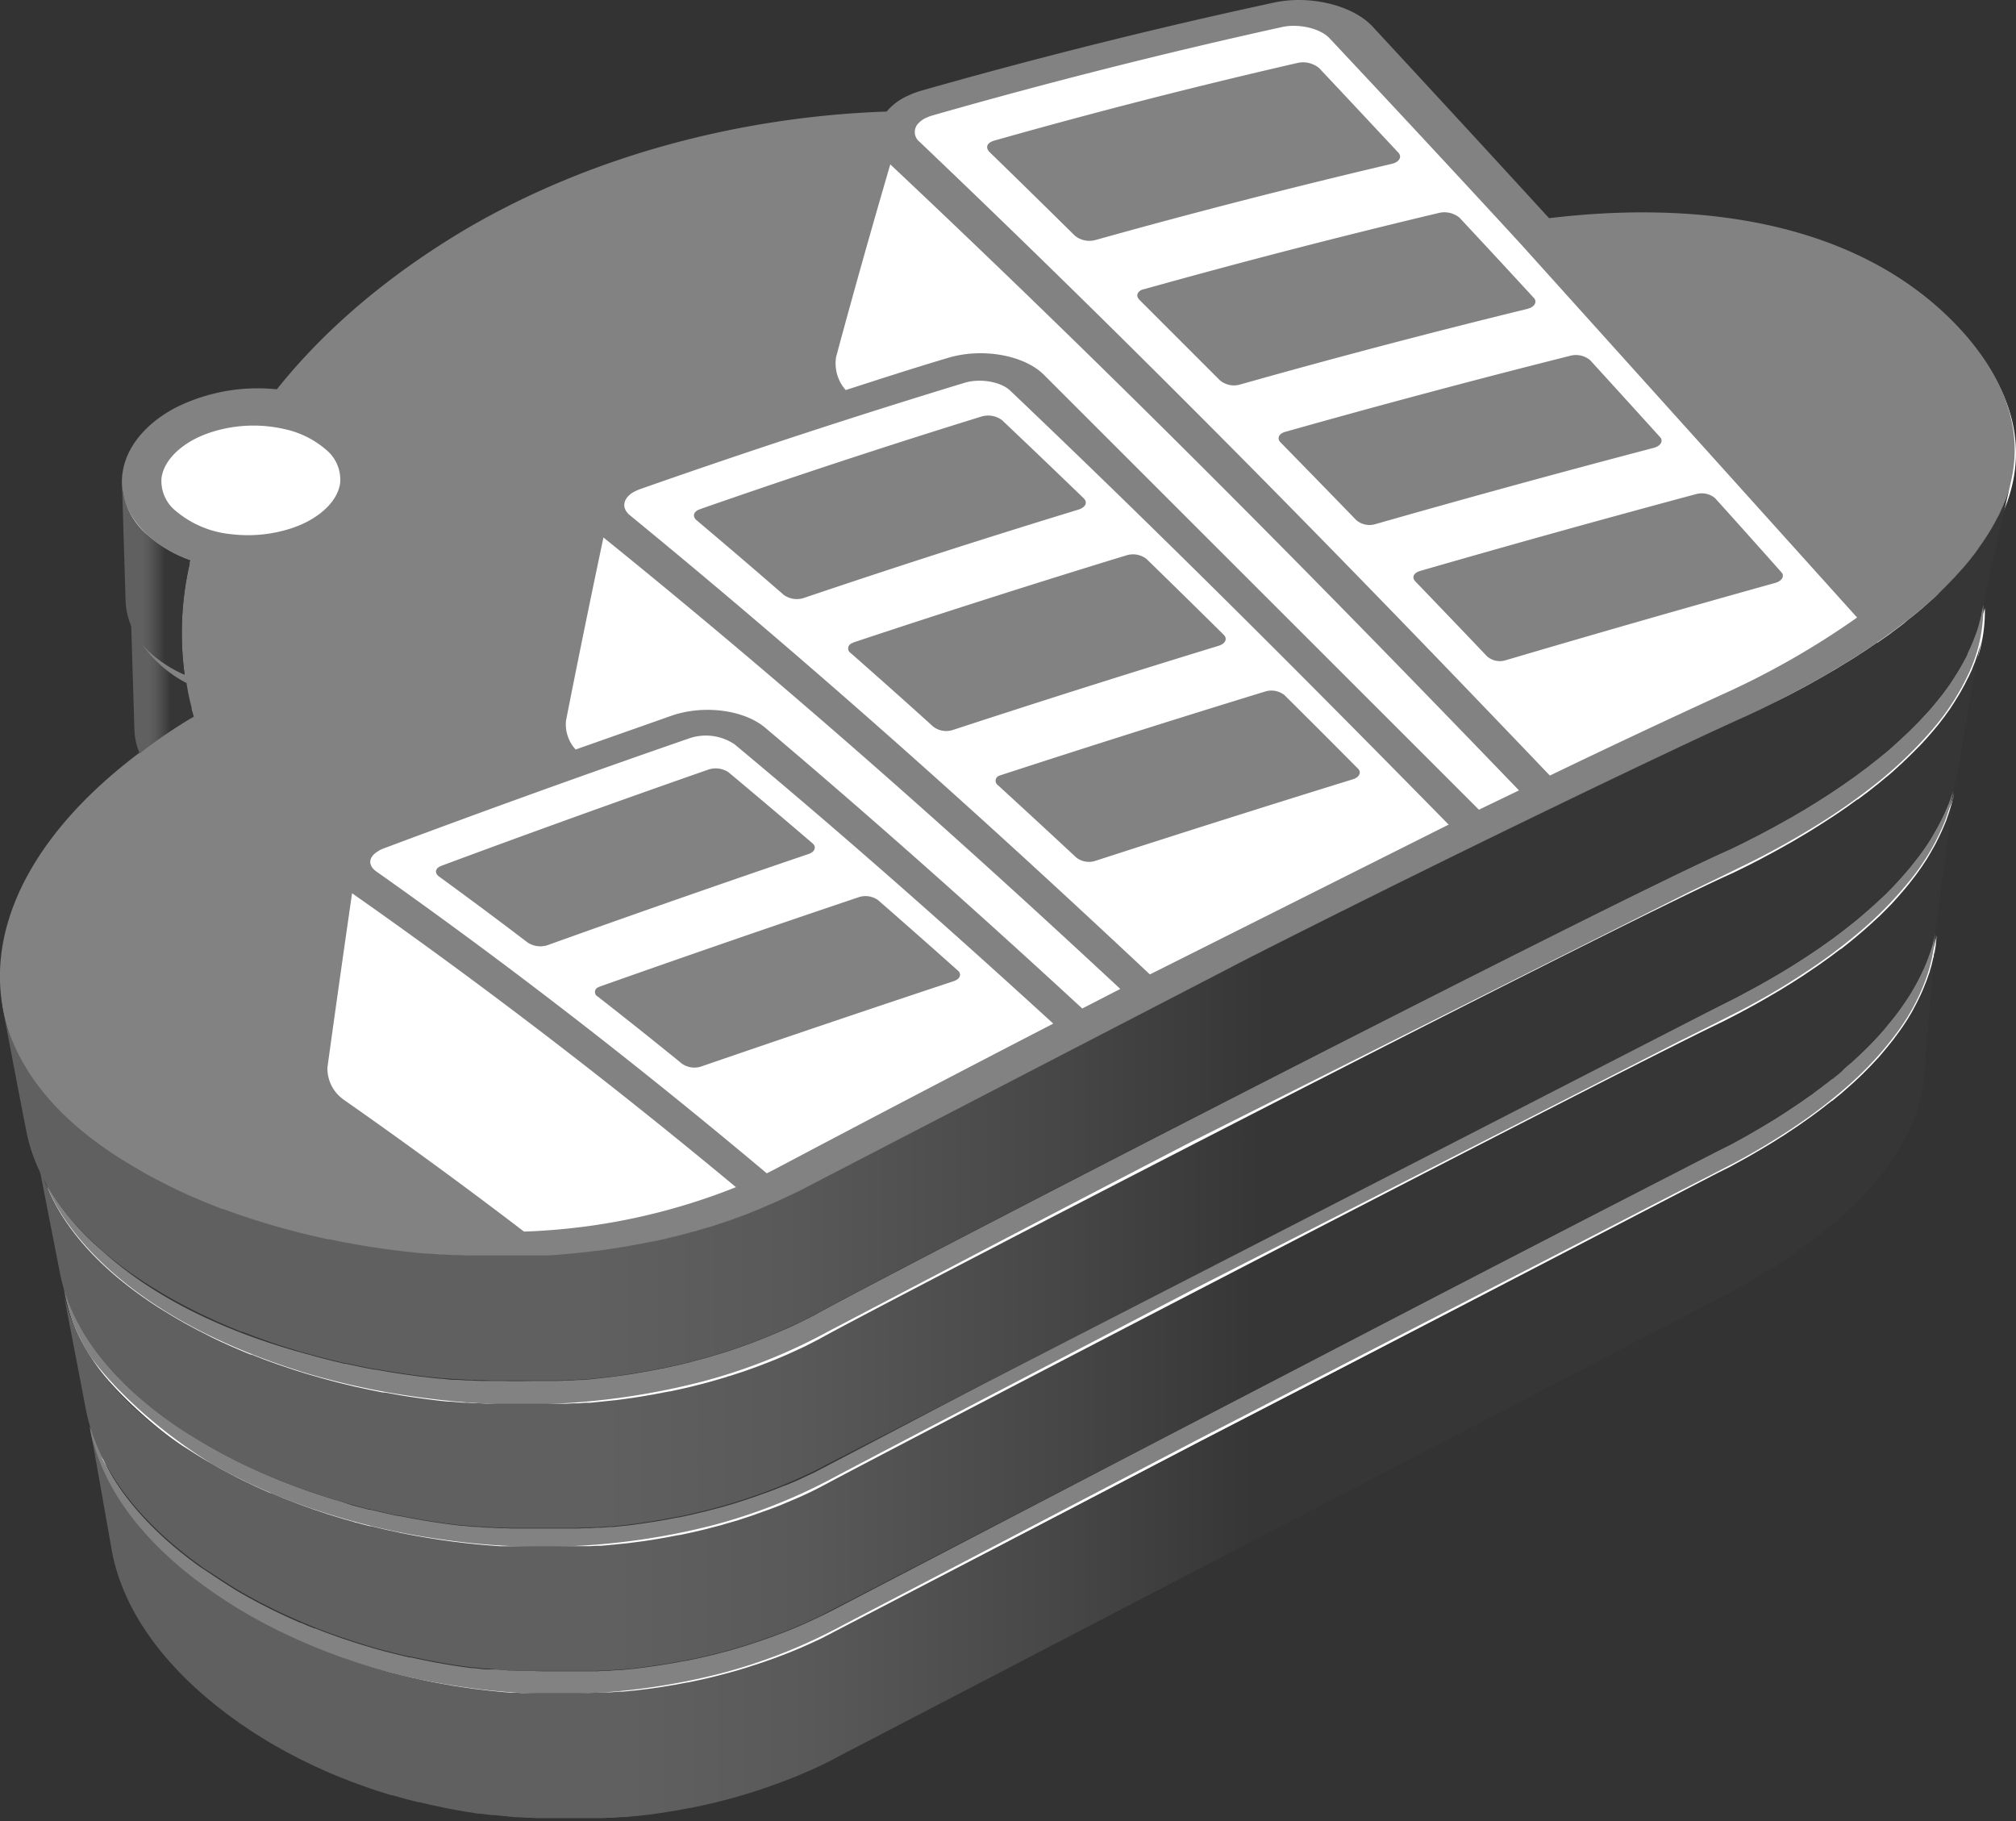 <svg xmlns="http://www.w3.org/2000/svg" xmlns:xlink="http://www.w3.org/1999/xlink" viewBox="0 0 301.71 272.52" xmlns:v="https://vecta.io/nano"><rect x="0" y="0" width="301.71" height="272.52" fill="#333333" stroke="none"/><defs><linearGradient id="A" x1="97.45" y1="821.82" x2="373.64" y2="821.82" gradientUnits="userSpaceOnUse"><stop offset=".29" stop-color="#606060"/><stop offset=".39" stop-color="#595959"/><stop offset=".53" stop-color="#464646"/><stop offset=".63" stop-color="#363636"/></linearGradient><linearGradient id="B" x1="93.35" y1="799.35" x2="376.47" y2="799.35" xlink:href="#A"/><linearGradient id="C" x1="89.37" y1="777.43" x2="380.51" y2="777.43" xlink:href="#A"/><linearGradient id="D" x1="84.32" y1="754.69" x2="384.89" y2="754.69" xlink:href="#A"/><linearGradient id="E" x1="102.18" y1="702.01" x2="112.42" y2="702.01" xlink:href="#A"/><linearGradient id="F" x1="103.43" y1="718.23" x2="112.92" y2="718.23" xlink:href="#A"/></defs><g fill="#fff"><path d="M289.73 140.46l-.25 1c0 .09-.05.17-.07.26l-.25.84-.09.27-.36 1a2 2 0 0 1-.08.22l-.2.52-.12.28-.19.45-.31.67-.2.43-.36.71-.2.38-.53 1-.08.14-.66 1.07-.21.34-.5.74-.28.4c-.09.14-.32.45-.49.67l-.31.42-.22.3-.2.25-.67.83-.37.45-.84 1-.26.28-1.15 1.24-.33.32-.86.88-.46.43-.86.81-.49.44-.95.83-.44.38-1.44 1.19h-.06l-1.45 1.13-.5.37-1.09.8-.59.42-1.1.77-.58.4-1.31.87-.4.27-1.78 1.12-.44.27-1.4.83-.65.39-.21.11-.14.09h0l-.89.52-.7.38-1.35.75-.72.43-2 1.06-34 17.47-8 4.14-90.26 47-.24.13h0 0l-1.61.8-.45.22-1.92.88-.26.12q-.89.39-1.77.75l-.44.18-2 .76-.39.14a53.56 53.56 0 0 1-1.78.63l-.37.13-2 .65-.47.14-1.9.55-.23.07a71.04 71.04 0 0 1-2.09.54l-.24.06-.32.07-1.22.29-.58.13-1.67.35h-.1l-1.79.34-.55.09-1.27.21-.62.1-1.28.18-.55.08-1.81.22h-.11l-1.72.17-.57.05-1.27.11h-.34-.33l-1 .06h-.71-1-.68-1.11-.58-1.6-.08-1.7-.51s-.7 0-2-.07h-.88-.67l-1-.07h-.31-.35l-1.17-.09-.62-.05-1.28-.13h-.48l-1.76-.21h-.33l-1.41-.19-.6-.09-1.15-.18-.65-.11-1.13-.2-.62-.11-1.28-.25-.44-.09-1.71-.37h0-.18l-1.73-.41-.53-.13a50.42 50.42 0 0 1-1.76-.46h-.17q-.94-.25-1.89-.54l-.52-.15-1.52-.47-.41-.13-1.82-.62-.46-.16a27.32 27.32 0 0 1-1.45-.52l-.49-.18-1.38-.54h-.1a20.54 20.54 0 0 1-2-.83h-.09l-.52-.22-1.63-.73-.12-.06-1.71-.81-.48-.24-1.38-.7-.35-.18-1.63-.89-.42-.23-1.29-.74-.41-.25-1.57-1-.28-.18-1.3-.86-.42-.28-1.52-1c-7-5-12-10.63-14.79-16.51.46.75.95 1.49 1.48 2.22a30.13 30.13 0 0 1-2.51-5.3l-.7-1.37a31.65 31.65 0 0 0 2 7.11 36.7 36.7 0 0 0 11.26 14.17l2.36 1.81a66.57 66.57 0 0 0 6.56 4.37q-2.66-1.62-5.14-3.45a79.47 79.47 0 0 0 18 9.57 96.51 96.51 0 0 0 19.53 5.15 97.83 97.83 0 0 0 39.56-1.92 82.41 82.41 0 0 0 18.47-7.26l17.7-9.26 35.42-18.51 71.52-36.9 4.52-2.31 4.51-2.34a105.56 105.56 0 0 0 8.73-5.24 77.79 77.79 0 0 0 8.14-6.25 51.25 51.25 0 0 0 7-7.55 31.46 31.46 0 0 0 4.81-9 23.36 23.36 0 0 0 1.16-6.24l-.06.32c0 .02-.01.1-.03.18z"/><path d="M294.59 98.45l-.27.53a2.49 2.49 0 0 1-.15.28l-.24.46-.39.67-.25.44-.45.72-.25.39-.64 1a1.13 1.13 0 0 0-.1.13l-.79 1.09-.26.34-.6.75-.33.4-.57.69-.36.41-.27.31-.23.25-.79.85-.42.45-1 1-.3.3-1.32 1.25-.37.33-1 .92-.51.44-1 .81-.55.45-1.07.85-.48.37-1.61 1.21-.07.05-1.61 1.14-.55.38-1.2.81-.64.43-1.21.77-.64.4-1.43.89-.44.26-1.93 1.14-.49.27-1.51.85-.71.38-1.37.74-.75.39-1.46.75-.67.34-2.17 1.07c-17.72 7.74-129.15 65.21-137.27 69.86l-1.95 1-.46.22a43.31 43.31 0 0 1-1.95.91l-.26.12-1.81.77-.44.18-2 .79-.39.15-1.82.65-.38.13-2.06.67-.48.15-1.94.57-.24.07q-1.06.3-2.13.57l-.25.06-.34.09-1.24.29-.59.14-1.72.38h-.11c-.6.13-1.22.24-1.83.36l-.57.1-1.3.23-.65.1-1.32.21-.56.08-1.87.25h-.15l-1.77.2-.59.06-1.32.13h-.34-.35l-1 .07-.74.06-1.05.06h-.7-1.17-.59-.61c-1.75 0-3.55.07-5.38 0h-.76-.31-.7-1.07-.33-.36l-1.23-.07h-.66l-1.34-.1h-.51l-1.85-.17h-.35l-1.49-.16-.64-.08-1.21-.15-.69-.09-1.19-.17-.65-.09-1.36-.22-.47-.07-1.82-.32h0-.19a54.38 54.38 0 0 1-1.84-.36l-.56-.11-1.88-.41h-.18l-2-.48-.55-.14-1.63-.43-.43-.11-.48-.14c-11.34-3-22.74-7.9-31.31-15.69a38.18 38.18 0 0 1-8.35-10.08c.7 2.08 7.27 18.7 39.09 28.37a112.4 112.4 0 0 0 18 3.72 108.44 108.44 0 0 0 41.11-2.47 84.37 84.37 0 0 0 18.8-7.44l18-9.44q18-9.43 36.23-18.88l74.72-37.49 4.82-2.33 4.82-2.36a127.56 127.56 0 0 0 9.44-5.31 92 92 0 0 0 9-6.32 61.13 61.13 0 0 0 8-7.65 36.13 36.13 0 0 0 5.93-9.15 23.27 23.27 0 0 0 2-9.88l-2.36 7.25zm-.15-47.72c-13.38-15.38-36-20.75-62.41-17.59q-12.69-13.87-26.45-28.66c-2.94-3.16-9.31-4.75-14.72-3.59Q164.3 6.6 138.19 14.03a13.68 13.68 0 0 0-2.19.82 9.08 9.08 0 0 0-3.14 2.35c-21.87.76-44 6.57-62.58 17.37-12.19 7.15-21.71 15.45-28.68 24.25a27.55 27.55 0 0 0-15.07 2.7c-8.87 4.61-10.77 13.19-4.23 19.14a19 19 0 0 0 6.38 3.72 46.46 46.46 0 0 0-.88 17.13 18.34 18.34 0 0 1-4.95-3.15 13 13 0 0 1-1.9-2.15v.07a13.84 13.84 0 0 0 1.61 2.29 19 19 0 0 0 5.41 4.2h0a40.38 40.38 0 0 0 1.17 5l-1.55.93c-33.67 21.1-36.28 49.72-8.34 66 28 16.67 71.47 19.32 101.39 3.59L186.85 144c31.74-16.11 65.85-32.4 74.56-36.27 32.92-15.53 51.4-35.63 33.03-57zm-2.17 68.7l-.29.85-.11.27-.41 1-.1.22-.23.53c-.08.18-.09.18-.14.27s-.14.31-.22.46l-.34.67-.23.44-.41.72-.22.38-.58 1-.09.13-.73 1.09-.23.33-.55.75-.3.41-.53.68-.33.41c-.09.1-.16.21-.25.31l-.22.25q-.35.42-.72.84l-.39.45-.91 1-.27.3-1.23 1.24-.35.33-1 .92-.48.43-.92.82-.51.44-1 .84-.46.38-1.52 1.2h-.06l-1.53 1.14-.52.38-1.14.81-.61.42-1.14.77-.61.4-1.37.88-.42.27-1.84 1.13-.46.27-1.45.84-.68.39-1.31.73-.72.39-1.4.75-.64.34-2.09 1.06c-2.58 1.22-7.4 3.62-13.73 6.83l-66.6 34.23-.12.07-30 15.59-23.64 12.39-1.92 1-.45.21-1.2.56h0s-.94.46-2.7 1.17h-.06l-.44.18a36.14 36.14 0 0 1-2 .77l-.39.15-1.79.64-.37.12-2 .66-.47.14c-.64.2-1.28.38-1.92.56l-.23.07-2.1.55-.24.06-.33.08-1.23.29-.58.13a50.88 50.88 0 0 1-1.69.36h-.11c-.6.13-1.2.24-1.8.35l-.56.1-1.28.21-.63.1-1.3.2-.55.07-1.84.24h-.11l-1.74.18-.57.06-1.3.11h-.34-.34l-1 .07-.72.05h-1-.69-1.14-.58-1.63-2.34-1.2-.64-1.09-.68l-1-.05h-.32-.36l-1.19-.08-.64-.05-1.31-.11h-.5c-.6-.05-1.2-.12-1.79-.18h-.34l-1.45-.18-.63-.08-1.17-.17-.67-.1-1.16-.18-.64-.11-1.37-.2-.46-.08-1.76-.34h-.06-.18l-1.78-.39-.54-.12-1.83-.43h-.17l-2-.51-.53-.15a46.25 46.25 0 0 1-1.57-.45l-.42-.12-1.9-.58-.47-.15-1.5-.5-.51-.18a57.94 57.94 0 0 1-1.85-.66l-.32-.12-1.55-.6-.53-.2-1.7-.7-.13-.06-1.78-.78-.5-.23-1.44-.67-.36-.18c-.57-.27-1.14-.56-1.7-.85l-.43-.23c-.45-.23-.9-.47-1.34-.72l-.44-.23-1.64-.94-.29-.17-1.32-.96-.44-.28-1.57-1c-7.28-4.89-12.49-10.4-15.46-16.26a32.68 32.68 0 0 0 1.22 1.76 33.08 33.08 0 0 1-3.13-6.56 26.22 26.22 0 0 0 3.93 10.14c1.56 2.34 7.57 9.62 18.38 16.31a87.6 87.6 0 0 0 14.21 6.4 105 105 0 0 0 20.14 4.79 103.15 103.15 0 0 0 40.31-2 82.38 82.38 0 0 0 18.56-7.33l17.76-9.31q17.79-9.36 35.69-18.69l72.8-37.17 4.66-2.32 4.64-2.35c3.07-1.63 6.1-3.37 9-5.29a83.71 83.71 0 0 0 8.53-6.3 56.27 56.27 0 0 0 7.51-7.61 34.05 34.05 0 0 0 5.36-9.11 26.31 26.31 0 0 0 1.26-4.59h0l-.14.46z"/></g><g fill="#828282"><path d="M289.56 139.95l-.25 1c0 .09-.05.18-.07.26l-.25.84-.09.28q-.17.51-.36 1a1.43 1.43 0 0 1-.08.22l-.2.53-.12.27-.19.45-.31.67-.2.43-.36.71-.2.39-.53.94-.08.14q-.31.54-.66 1.08l-.21.33-.5.74-.28.4-.48.68-.31.41-.23.3c-.06.09-.14.17-.2.25l-.67.84-.37.44-.84 1c-.09.09-.17.19-.25.28l-1.16 1.24-.32.33-.92.91-.45.43-.87.81-.48.44-1 .84-.43.37-1.45 1.19h-.06l-1.45 1.13-.5.37-1.09.93-.58.41-1.1.77-.59.4-1.31.87-.4.27-1.77 1.12-.45.27-1.4.84-.65.38-.21.12-.14.08h0l-.89.52-.7.39-1.35.74-.63.34-2 1-34 17.47-8 4.14-90.25 47-.24.12h0 0l-1.62.81-.45.21-1.92.89-.26.11a55.2 55.2 0 0 1-1.77.75l-.43.18-2 .76-.39.15-1.78.62-.37.13-2 .65-.47.14-1.9.56-.23.06-2.08.54-.25.06-.32.08-1.22.28-.57.13-1.68.35h-.1l-1.78.33-.56.09-1.27.21-.62.1-1.28.18-.55.08-1.81.22h-.11l-1.71.18h-.57l-1.28.11h-.33-.34l-1 .07h-.71-1-.68-1.11-.57-1.69-1.7-.51s-.7 0-2-.06h-.89-.67l-1-.06h-.31-.35l-1.17-.1-.62-.05-1.34-.01h-.48l-1.76-.2h-.33l-1.41-.19-.6-.09-1.15-.18-.65-.11-1.13-.2-.62-.11-1.28-.25-.44-.09-1.71-.37h-.05-.18l-1.73-.41-.53-.13-1.76-.45-.17-.05q-.95-.25-1.89-.54l-.51-.15-1.53-.47-.4-.13-1.83-.61-.46-.16-1.44-.53-.5-.18-1.38-.54h-.1a31.26 31.26 0 0 1-2-.83h-.09l-.51-.22-1.63-.73-.13-.06-1.71-.81-.48-.24-1.38-.7-.35-.18-1.63-.88-.42-.24-1.29-.74-.41-.25-1.57-1-.28-.18-1.3-.85-.42-.29-1.52-1c-7-5-11.95-10.62-14.79-16.5.46.74 1 1.48 1.48 2.21a30.13 30.13 0 0 1-2.51-5.3l-.7-1.36a31.5 31.5 0 0 0 2 7.1 36.63 36.63 0 0 0 11.26 14.17l2.36 1.81a68.36 68.36 0 0 0 6.56 4.38q-2.66-1.62-5.14-3.46a79.33 79.33 0 0 0 18 9.57 96.24 96.24 0 0 0 19.52 5.15 97.66 97.66 0 0 0 39.64-1.77 81.75 81.75 0 0 0 18.47-7.26l17.7-9.25 35.42-18.52 71.52-36.9 4.52-2.31 4.51-2.33c3-1.61 5.9-3.35 8.73-5.25a76.45 76.45 0 0 0 8.14-6.25 50.75 50.75 0 0 0 7-7.55 31.46 31.46 0 0 0 4.81-9 23.36 23.36 0 0 0 1.16-6.23l-.06.31z"/><path d="M294.42 97.94l-.26.54-.15.27-.25.46-.38.67-.26.44q-.22.38-.45.72l-.24.39-.65 1a1.13 1.13 0 0 0-.1.13l-.79 1.09-.26.34-.6.75-.33.4-.57.69-.36.42-.27.3-.23.25-.79.85-.42.45-1 1-.29.29-1.33 1.25-.37.33-1 .92-.51.44-1 .82-.54.44-1.08.85-.48.38-1.61 1.2-.07.05-1.61 1.14-.55.38-1.2.81-.64.43-1.21.77-.64.41-1.43.88-.44.27-1.93 1.13-.49.27-1.51.85-.71.39-1.37.73-.75.4-1.46.74-.67.35-2.17 1.06c-17.71 7.74-129.14 65.15-137.26 69.81l-2 1-.46.22a42.24 42.24 0 0 1-2 .91l-.26.11-1.81.77-.44.18-2 .79-.4.15-1.82.65-.38.13a70.9 70.9 0 0 1-2.06.68l-.48.14-1.94.58-.24.06-2.13.57-.25.07-.33.08-1.25.3-.59.13-1.72.38h-.1c-.61.13-1.23.24-1.84.36l-.57.1-1.3.23-.64.11-1.33.2-.56.08-1.87.25h-.11c-.59.08-1.18.14-1.78.21l-.58.06-1.33.12h-.34-.35l-1 .08h-.74l-1 .06h-.7-1.16-.6-.61c-1.75 0-3.54.07-5.37 0h-.77-.31-.7-1.07-.33-.36l-1.23-.07h-.65l-1.35-.09h-.51c-.62 0-1.23-.1-1.84-.17h-.35l-1.5-.16-.64-.08-1.21-.14-.68-.1-1.2-.16-.65-.1-1.36-.21-.47-.08-1.82-.32h-.05-.19l-1.84-.36-.56-.12-1.88-.4h-.18l-2-.48-.55-.14-1.63-.42-.43-.12-.48-.14c-11.34-3-22.74-7.9-31.3-15.69a37.88 37.88 0 0 1-8.29-9.93c.7 2.08 7.27 18.7 39.09 28.37a112.4 112.4 0 0 0 18 3.72 108.24 108.24 0 0 0 41.08-2.51 84.37 84.37 0 0 0 18.78-7.46l18-9.44q18-9.43 36.23-18.88l74.72-37.49 4.83-2.33 4.81-2.36c3.2-1.63 6.36-3.39 9.44-5.31a91.6 91.6 0 0 0 9-6.32 61.76 61.76 0 0 0 8-7.65 36.49 36.49 0 0 0 5.92-9.14 23.34 23.34 0 0 0 2-9.89l-2.36 7.25zm-2.33 20.99l-.29.84a2.31 2.31 0 0 0-.1.28l-.42 1c0 .08-.07.15-.1.22l-.23.53-.14.28-.22.45-.34.67-.23.44-.4.72-.22.38-.59 1-.09.14q-.34.54-.72 1.08l-.24.34-.54.75-.31.4-.53.68-.33.41a3.76 3.76 0 0 1-.25.31l-.21.25-.73.85-.39.44-.91 1-.27.29-1.2 1.22-.35.32-1 .92-.48.44-.92.81-.51.44-1 .85-.46.37-1.52 1.2-.06.05-1.52 1.14-.53.38-1.14.81-.61.42-1.14.77-.61.4-1.37.88-.42.27-1.84 1.13-.46.27-1.45.84-.68.39-1.31.73-.72.39-1.4.75-.64.34-2.09 1.06c-2.57 1.22-7.4 3.62-13.73 6.83l-66.62 34.24-.12.06-30 15.59-23.61 12.37-1.92 1-.45.21-1.2.56h0s-.94.47-2.7 1.17h-.06l-.43.17c-.66.27-1.32.53-2 .78l-.39.14-1.79.64-.37.12c-.68.24-1.36.45-2 .66l-.47.15-1.91.56-.24.06-2.1.55-.24.07-.33.07-1.23.29-.58.14-1.69.36h-.11l-1.8.34-.56.1-1.28.22-.63.09-1.3.2-.55.07c-.61.09-1.22.17-1.84.24h-.11l-1.74.19h-.57l-1.3.11h-.34-.34l-1 .07h-.72l-1 .05h-.69-1.14-.58-1.63-2.34-1.2-.64-1.09-.68l-1-.05h-.41-.36l-1.19-.08h-.64l-1.31-.11h-.5a51.62 51.62 0 0 1-1.79-.18h-.34l-1.45-.18-.62-.08-1.18-.17-.67-.1c-.39-.05-.77-.11-1.16-.18l-.63-.1-1.32-.24-.46-.08-1.76-.34h0-.19l-1.78-.39-.54-.12-1.82-.43h-.18l-1.95-.51-.54-.14-1.62-.54-.42-.13c-.64-.18-1.27-.38-1.9-.58l-.47-.15-1.5-.5-.51-.17-1.85-.67-.32-.12-1.55-.59-.53-.21-1.7-.7-.13-.06c-.6-.25-1.19-.51-1.78-.78l-.5-.23-1.43-.67c-.12-.06-.25-.11-.37-.18-.57-.27-1.14-.56-1.7-.85l-.43-.23c-.45-.23-.9-.47-1.34-.72l-.44-.23-1.64-.94-.29-.17-1.36-.83-.43-.27-1.58-1c-7.28-4.89-12.49-10.4-15.46-16.26a39.64 39.64 0 0 0 1.22 1.76 33.08 33.08 0 0 1-3.13-6.56 26.22 26.22 0 0 0 3.88 10.14c1.56 2.34 7.58 9.62 18.38 16.31a87.6 87.6 0 0 0 14.21 6.4 104.22 104.22 0 0 0 20.18 4.85 103 103 0 0 0 40.31-2.09 82.82 82.82 0 0 0 18.58-7.35q8.86-4.67 17.77-9.32 17.77-9.3 35.68-18.64l72.8-37.17 4.66-2.32 4.64-2.35c3.07-1.62 6.1-3.37 9-5.29a82.14 82.14 0 0 0 8.53-6.29 56.34 56.34 0 0 0 7.51-7.62 34.05 34.05 0 0 0 5.41-9.12 26.31 26.31 0 0 0 1.26-4.59h0c-.05.15-.09.3-.14.45zm-273 55.27c28 16.67 71.47 19.33 101.39 3.59l66.21-34.29c31.74-16.11 65.85-32.4 74.56-36.26 32.89-15.55 51.37-35.65 33-57-13.39-15.38-36-20.75-62.42-17.59q-12.66-13.83-26.42-28.68C202.48.81 196.11-.78 190.7.38q-26.58 5.73-52.68 13.15a13.17 13.17 0 0 0-2.18.81 9 9 0 0 0-3.15 2.35c-21.87.76-44 6.57-62.58 17.37-12.17 7.16-21.71 15.46-28.68 24.2a27.5 27.5 0 0 0-15.06 2.7c-8.87 4.62-10.78 13.19-4.24 19.14a19 19 0 0 0 6.38 3.72 46.5 46.5 0 0 0-.88 17.14 18.4 18.4 0 0 1-4.94-3.14 13.47 13.47 0 0 1-1.91-2.14v.06a13.35 13.35 0 0 0 1.62 2.29 18.77 18.77 0 0 0 5.4 4.2h0a39.48 39.48 0 0 0 1.18 5q-.8.45-1.56.93c-33.64 21.09-36.24 49.71-8.33 66.04zM137.52 18.38a3.46 3.46 0 0 1 1.08-.75 6.26 6.26 0 0 1 .9-.34q26-7.43 52.4-13.25c2.47-.54 5.69.21 7.06 1.67q13.89 14.8 26.67 28.67l2.12 2.31 50.18 55.72a121.57 121.57 0 0 1-20.19 11.52q-13.08 6-25.79 12.13c-28.06-29.37-58.5-60.71-94.31-94.82a1.86 1.86 0 0 1-.12-2.86zm-12.38 35q3.82-14.17 8.1-28.78c35.67 33.57 66.06 64.58 94.09 93.68l-6 2.89-65.15-65.13c-3-2.93-9.19-4-14.22-2.51s-10.27 3.19-15.39 4.84a6 6 0 0 1-1.43-5zM94.91 73.59a7.47 7.47 0 0 1 .85-.38q24.15-8.49 48.58-15.92c2.32-.71 5.43-.19 6.85 1.17 23.82 22.67 45.28 44.24 65.61 64.94l-44.71 22.42c-23.79-22.33-49.33-45.37-77.83-68.72-1.37-1.14-.97-2.63.65-3.52zm-10.2 34.23q2.65-13.44 5.6-27.39c28.29 22.86 53.7 45.54 77.35 67.56l-5.69 2.93c-15-13.83-30.71-27.86-47.43-42-3.16-2.69-9.18-3.49-14-1.83l-14.39 5.07a5.55 5.55 0 0 1-1.44-4.34zm-28 19.47a5.36 5.36 0 0 1 .72-.33q22.94-8.59 45.75-16.48a7.7 7.7 0 0 1 6.75.9c16.82 14 32.6 28 47.7 41.8q-20.73 10.71-41.12 21.5c-.58.31-1.16.6-1.76.9-18.16-15.25-37.53-30.41-58.32-45.09-1.44-.95-1.34-2.27.24-3.16zm53.49 50.34a94 94 0 0 1-31.78 6.67q-13.08-10-27-19.75a5.73 5.73 0 0 1-2.42-4.8q1.77-12.81 3.69-26.08c20.4 14.31 39.54 29.09 57.47 44zM26.34 76.49a5.77 5.77 0 0 1-2.17-4.95c.29-2.21 2.12-4.35 5-5.86a17 17 0 0 1 2.43-1 20.68 20.68 0 0 1 10.82-.5 14 14 0 0 1 6.32 3.07 5.8 5.8 0 0 1 2.17 5c-.28 2.21-2.11 4.35-5 5.85a17 17 0 0 1-2.43 1 21 21 0 0 1-8.77.85 15.13 15.13 0 0 1-8.37-3.46zm144.55-33.13c-.78.36-.89 1-.33 1.54q6.07 6.07 12 12a3.25 3.25 0 0 0 3 .65q21.25-6 43-11.32l.37-.12c.82-.34 1.12-1 .61-1.54q-5.46-5.94-11.12-12a3.56 3.56 0 0 0-3.1-.7q-22.22 5.29-44 11.38a3 3 0 0 0-.43.11zm41.3 42.21c-.73.34-.86.92-.36 1.45q5.44 5.65 10.73 11.21a2.93 2.93 0 0 0 2.75.58q19.93-5.88 40.33-11.57a1.9 1.9 0 0 0 .36-.12c.77-.34 1.06-1 .61-1.47q-4.9-5.52-9.95-11.12a3.13 3.13 0 0 0-2.86-.58q-20.9 5.61-41.27 11.49a2.2 2.2 0 0 0-.34.13zm-51.35-50.32a3.44 3.44 0 0 0 3.1.67q22-6.15 44.35-11.4a1.89 1.89 0 0 0 .38-.12c.84-.33 1.13-1 .59-1.57q-5.82-6.24-11.84-12.64a3.78 3.78 0 0 0-3.24-.77q-22.87 5.25-45.38 11.62a3.35 3.35 0 0 0-.38.14c-.8.37-.9 1-.3 1.6q6.48 6.3 12.72 12.47zm31.18 29.49c-.75.35-.87 1-.34 1.5q5.73 5.85 11.29 11.59a3.06 3.06 0 0 0 2.85.61q20.58-5.88 41.64-11.41a1.9 1.9 0 0 0 .36-.12c.8-.33 1.1-1 .62-1.5q-5.16-5.7-10.48-11.53a3.33 3.33 0 0 0-3-.63q-21.56 5.43-42.6 11.37a3 3 0 0 0-.34.12zm-87.74 13.14q6.62 5.58 13 11.13a3.35 3.35 0 0 0 3 .48q20.46-6.92 41.12-13.23a3 3 0 0 0 .36-.14c.76-.37 1-1 .41-1.57q-6-5.79-12.2-11.67a3.48 3.48 0 0 0-3.11-.54q-21.2 6.56-42.11 13.86l-.35.15c-.68.4-.73 1.02-.12 1.53zm23.25 18.37a.82.82 0 0 0-.2 1.49q6.27 5.51 12.34 11a3.2 3.2 0 0 0 2.89.51q19.82-6.49 39.82-12.61l.34-.13c.74-.36.95-1 .42-1.52q-5.7-5.64-11.55-11.34a3.3 3.3 0 0 0-3-.55q-20.49 6.27-40.75 13a2.52 2.52 0 0 0-.31.15zm22.05 19.82a.8.8 0 0 0-.22 1.44q5.94 5.44 11.72 10.82a3.08 3.08 0 0 0 2.79.51q19.2-6.22 38.59-12.22a2.68 2.68 0 0 0 .34-.13c.72-.35.93-1 .42-1.48q-5.43-5.48-11-11a3.16 3.16 0 0 0-2.87-.53q-19.85 6.09-39.45 12.48a3.37 3.37 0 0 0-.32.11zm-59.99 31.65a.76.76 0 0 0-.13 1.41q6.4 5 12.62 10.06a3.26 3.26 0 0 0 2.85.41q18.93-6.51 37.82-12.78a2.37 2.37 0 0 0 .32-.14c.68-.35.82-1 .27-1.45q-5.88-5.25-11.93-10.53a3.23 3.23 0 0 0-2.89-.44q-19.29 6.49-38.6 13.32a1.64 1.64 0 0 0-.33.14zm-23.91-16.57q6.76 4.92 13.32 9.92a3.47 3.47 0 0 0 3 .35q19.53-7 39-13.62a2.37 2.37 0 0 0 .32-.14c.7-.37.84-1 .26-1.48q-6.18-5.29-12.55-10.61a3.43 3.43 0 0 0-3-.41q-19.94 6.96-39.94 14.39l-.33.15c-.67.4-.67.99-.08 1.45z"/></g><g transform="translate(-83.91 -615.18)"><path d="M373.64 756c0 .37-.08.73-.14 1.09 0 .1 0 .2-.05.3q-.06.42-.15.84c0 .08 0 .17-.05.25l-.24 1c0 .09-.05.18-.07.27l-.24.84c0 .09-.06.17-.09.27l-.35 1-.08.2-.32.81-.18.44-.3.68-.2.42-.36.73-.19.37-.53 1a.54.54 0 0 1-.07.13l-.65 1.08-.21.33-.49.74-.28.4-.48.67-.31.42-.41.55-.67.83-.36.44-.84 1-.25.29-1.15 1.23-.31.32-.91.92-.45.43-.86.81-.48.43-.95.84-.43.38-1.44 1.18h-.06l-1.44 1.13-.5.38-1.08.8-.58.41-1.09.77-.58.4-1.31.87-.4.27-1.76 1.11-.45.28-1.39.83-.65.38-1.26.73-.7.39-1.35.74-.62.34-2 1-132 68.54-1.92 1-.45.22-1.92.88-.25.11a55.74 55.74 0 0 1-1.78.75l-.43.18-2 .77-.39.14-1.79.63-.37.12-2 .65-.47.14a41.28 41.28 0 0 1-1.9.55l-.23.07-2.08.54-.57.14-1.21.28-.58.13-1.67.35h-.1l-1.78.34-.56.09-1.26.21-.63.1-1.27.18-.55.07-1.81.22h-.12l-1.7.17h-.57l-1.28.1h-.66q-.49 0-1 .06h-.7l-1 .05h-.68-1.09-2.28-1.67-.59-1.09-.69-1-.72l-1-.06h-.7l-1.12-.09-.65-.06-1.23-.13-.53-.05-1.73-.21-.38-.05-1.35-.19-.63-.1-1.12-.17-.66-.12-1.1-.19-.64-.12-1.24-.24-.47-.1-1.69-.37-.27-.06-1.68-.4-.54-.14a48.7 48.7 0 0 1-1.73-.45l-.19-.06-1.88-.53-.51-.16-1.51-.47-.41-.14-1.82-.61-.45-.16-1.44-.53-.49-.18-1.77-.7-.3-.13-1.5-.63-.5-.22-1.63-.74-.11-.05-1.71-.82-.47-.24-1.38-.71-.33-.17-1.63-.9-.41-.23-1.28-.75-.41-.24-1.57-1-.27-.18-1.29-.85-.42-.29-1.5-1.06c-9.6-7-15.42-15.09-17-23.49l3.13 17.75c1.4 8.42 6.87 16.68 16 23.9l1.43 1.1.4.29c.4.3.81.59 1.23.89l.26.19 1.49 1 .39.26 1.23.77.39.24c.51.32 1 .63 1.55.93l.33.19 1.31.73.46.25 1.63.85.12.06 1.56.76.48.23 1.43.65.3.14a67.59 67.59 0 0 0 1.71.73l.47.19 1.39.55.43.17 1.76.64.39.14 1.47.5.49.16 1.82.57h.17l1.7.48.51.14 1.67.43h.18.05l1.66.4.43.09 1.24.27.6.12 1.1.21.63.11 1.12.2.59.09 1.38.22h.32l1.71.22h.47l1.26.14c.2 0 .4 0 .61.06l1.15.11h.33.31l1 .08h.66l1 .06h.62 1.16.5 1.67 2.23 1.1.67 1 .71l1-.06h.33.33l1.27-.1h.57l1.69-.17h.11q.9-.09 1.8-.21l.55-.07 1.27-.18.62-.1 1.26-.21c.19 0 .37-.06.56-.09l1.77-.33h.11l1.67-.35.57-.13 1.22-.28.32-.07.24-.07a71.04 71.04 0 0 0 2.09-.54l.23-.06 1.9-.55.47-.14 2-.65.38-.13 1.78-.63.4-.14 2-.77.44-.17 1.78-.76.26-.11a47.91 47.91 0 0 0 1.93-.89l.45-.22c.65-.31 1.29-.63 1.93-1l131.57-68.45 2-1.05.61-.34 1.33-.73.68-.39 1.24-.72.64-.38 1.36-.84.43-.26 1.73-1.11.39-.27 1.27-.87.57-.39 1.06-.76.56-.42a12.47 12.47 0 0 0 1-.79l.48-.37 1.4-1.12h.06l1.38-1.19.42-.37c.31-.27.61-.55.91-.83l.46-.43.83-.8.43-.43.86-.9.31-.33a41.35 41.35 0 0 0 1.09-1.22l.24-.29.79-1 .34-.44.62-.83c.06-.08.13-.16.19-.25l.21-.3.28-.41c.16-.22.3-.44.45-.66l.26-.4.45-.74a3.45 3.45 0 0 0 .2-.32c.21-.36.4-.71.6-1.07a.83.83 0 0 1 .07-.13l.47-.94.18-.38c.11-.23.22-.47.32-.7l.18-.43.26-.66.17-.45.1-.27c.06-.17.12-.34.17-.52l.08-.21.29-1c0-.09.05-.18.08-.27.07-.27.13-.55.2-.83a2.38 2.38 0 0 0 0-.26c.08-.34.14-.68.2-1v-.23c.05-.28.08-.57.12-.85v-.28c0-.33.06-.66.08-1v-.08h0q.69-9.44 1.68-19.12z" fill="url(#A)"/><path d="M376.47 733.11l-.2 1.1-.06.3-.2.85a2.33 2.33 0 0 0-.07.25l-.3 1-.09.27-.29.84-.09.28-.42 1-.09.2c-.11.28-.24.55-.37.82l-.21.44-.34.69-.22.43-.41.72-.21.38-.59 1-.08.12-.71 1.09-.24.33-.53.75-.31.41-.52.67-.33.42-.45.55-.73.85-.38.44-.9 1-.27.29-1.23 1.24-.33.33-1 .92-.48.44-.91.81-.51.44-1 .84-.46.38-1.5 1.2h-.07l-1.51 1.14-.52.37-1.13.81-.61.42-1.14.77-.6.41-1.36.87-.42.27-1.83 1.13-.46.27-1.44.84-.68.39-1.3.73-.72.39-1.39.75-.64.34-2.08 1.06c-16.45 7.83-125.46 64.5-133.81 69q-.94.5-1.92 1l-.45.22c-.63.31-1.28.6-1.92.89l-.26.11-1.79.76-.43.18c-.65.27-1.31.52-2 .77l-.39.14-1.79.64-.37.13-2 .66-.47.14-1.91.55-.23.07-2.1.55-.57.14-1.23.29-.58.13-1.68.36h-.11l-1.8.34-.56.1-1.28.22-.63.1-1.29.19-.56.07-1.83.24h-.11l-1.73.18-.58.05-1.3.12h-.67l-1 .06h-.71-1-.69-1.11-.6-1.54H164h-1.11-.7-1-.73-1-.71l-1.15-.08-.67-.05-1.26-.11-.54-.05-1.77-.19-.4-.05-1.39-.17-.64-.09-1.15-.16-.68-.11-1.14-.18-.65-.11-1.28-.22-.48-.09-1.75-.34-.27-.07-1.74-.37-.56-.13-1.79-.43h-.19a61.29 61.29 0 0 1-1.94-.51c-.18 0-.36-.09-.53-.15l-1.57-.44-.42-.13-1.89-.58-.47-.16-1.5-.5-.5-.18c-.62-.21-1.23-.43-1.84-.66l-.31-.12-1.56-.6-.52-.21-1.71-.71h-.11a56.6 56.6 0 0 1-1.78-.79l-.49-.22-1.44-.69-.35-.16c-.57-.28-1.14-.58-1.7-.87l-.42-.22-1.35-.72-.42-.24-1.64-.94-.28-.17c-.46-.27-.91-.56-1.36-.83l-.43-.28-1.58-1c-10.05-6.8-16.16-14.78-17.8-23.23l3.41 17.78c1.58 8.4 7.45 16.47 17.12 23.44.5.36 1 .71 1.52 1l.42.29 1.3.85.28.18 1.57 1 .41.25 1.29.74.42.24 1.63.88.35.18 1.38.7.48.24c.57.28 1.13.55 1.71.81l.13.06 1.63.73.51.22 1.49.62.31.13a65.15 65.15 0 0 0 1.78.69l.5.18c.48.19 1 .36 1.44.53l.46.16 1.83.61.4.13 1.53.47.51.15q.94.29 1.89.54l.17.05 1.76.45.53.13c.57.15 1.15.28 1.73.41h.18.05l1.71.37.44.09 1.28.25.62.11 1.13.2.65.11 1.15.18.6.09 1.41.19h.33l1.76.2h.48l1.28.13.62.05 1.17.1h.35.31l1 .06h.67 1.07.62 1.18.51 1.7 1.69.57 1.11.68 1 .71l1-.07h.34.33l1.28-.11h.57l1.71-.18h.11l1.81-.22.55-.08 1.28-.18.62-.1c.42-.06.85-.13 1.27-.21l.56-.09 1.78-.33h.1l1.68-.35.57-.13 1.22-.28.32-.08.25-.06 2.08-.54.23-.06 1.9-.56.47-.14 2-.65.37-.13 1.78-.62.39-.15 2-.76.43-.18a55.2 55.2 0 0 0 1.77-.75l.26-.11 1.92-.89.45-.21 1.92-1 132.21-68.59 2-1 .63-.34 1.35-.74.7-.39 1.27-.73.65-.38 1.4-.84.45-.27 1.77-1.12.4-.27 1.31-.87.59-.4 1.1-.77.59-.29 1.09-.81.5-.37c.49-.38 1-.75 1.45-1.13h.06c.49-.39 1-.79 1.45-1.19l.45-.5 1-.84.48-.44.87-.81.45-.43.92-.91.32-.33 1.16-1.24c.08-.09.16-.19.25-.28a13.86 13.86 0 0 0 .84-1c.12-.15.24-.3.37-.44l.67-.84c.06-.08.14-.16.2-.25l.23-.3.31-.41.48-.68.28-.4.5-.74.21-.33q.35-.54.66-1.08l.08-.14.53-.94.2-.39.36-.71a8.27 8.27 0 0 0 .2-.43c.06-.14.21-.45.31-.67l.19-.45.12-.27.2-.53a1.43 1.43 0 0 0 .08-.22q.19-.51.36-1l.09-.28c.09-.28.17-.56.25-.84 0-.08.05-.17.07-.26l.25-1a2 2 0 0 0 0-.24c.06-.28.12-.57.17-.86v-.28c.06-.33.1-.67.14-1a.28.28 0 0 0 0-.09" fill="url(#B)"/><path d="M380.51 710.63l-.25 1.1c0 .1-.05.2-.08.3l-.24.86c0 .08-.05.16-.08.25l-.35 1c0 .09-.07.18-.1.27l-.34.85c0 .09-.08.18-.11.27l-.47 1-.11.2-.41.83-.24.44-.38.69-.25.43-.45.73-.23.38-.65 1-.09.13-.78 1.09-.26.33-.58.76-.33.4-.57.68-.36.42-.49.56-.78.85-.42.44-1 1-.29.29-1.31 1.26-.36.32-1 .92-.51.44-1 .82-.54.45-1.06.84-.48.38-1.6 1.2h-.07l-1.59 1.15-.55.38-1.19.81-.64.42-1.19.77-.64.41-1.42.88-.44.27-1.91 1.13-.49.28-1.49.84-.71.39-1.36.73-.74.4-1.45.75-.67.34-2.16 1.06c-17.53 7.77-128.55 65.1-136.69 69.72l-1.95 1-.45.22-1.95.9-.26.12-1.8.77-.44.18-2 .78-.4.15-1.81.65-.38.13-2.06.67c-.16 0-.31.1-.47.15l-1.94.56-.24.07a50.79 50.79 0 0 1-2.12.56l-.58.15-1.25.3-.58.13-1.71.37h-.11l-1.83.35-.57.11-1.29.22-.65.11-1.31.2-.57.08-1.86.25h-.12l-1.75.19-.6.06-1.31.13h-.69l-1 .08h-.72l-1.05.06h-.7-1.14-.62-1.56-3.68-.72-1-.75-1-.73l-1.18-.07h-.69l-1.28-.09h-.56l-1.82-.16h-.41l-1.42-.15-.66-.08-1.18-.15-.71-.1-1.16-.16-.67-.1-1.31-.21-.5-.09-1.8-.32h-.28l-1.79-.36-.57-.12-1.85-.4-.2-.05-2-.48-.55-.14-1.61-.43-.44-.12-1.95-.56-.48-.14-1.55-.48-.52-.17-1.9-.64-.33-.11-1.61-.58-.53-.2-1.77-.69h-.12c-.61-.24-1.22-.5-1.83-.76l-.51-.22c-.5-.21-1-.43-1.49-.66l-.36-.16a56.71 56.71 0 0 1-1.76-.84L115 815l-1.39-.71-.44-.23-1.69-.91-.3-.18c-.47-.26-.94-.53-1.4-.81-.15-.08-.3-.18-.45-.27l-1.63-1c-10.4-6.66-16.67-14.62-18.34-23.21q1.77 9.06 3.52 18c1.65 8.47 7.78 16.44 17.89 23.22.52.35 1 .69 1.58 1l.43.27 1.36.83.29.17c.54.32 1.09.63 1.64.94l.44.23c.44.25.89.49 1.34.72l.43.23 1.7.85c.12.07.25.12.37.18l1.43.67.5.23c.59.27 1.18.53 1.78.78l.13.06 1.7.7.53.21 1.55.59.32.12 1.85.67.51.17 1.5.5.47.15 1.9.58.42.13 1.57.45.54.14 1.95.53h.18l1.82.43.54.12c.59.14 1.18.26 1.78.39h.19 0l1.76.34.46.08 1.32.24.63.1c.39.07.77.13 1.16.18l.67.1 1.18.17.62.08 1.45.18h.34a51.62 51.62 0 0 0 1.79.18h.5l1.31.11h.64l1.19.08h.36.32l1 .05h.68 1.09.64 1.2 2.34 1.63.58 1.14.69l1-.05h.72l1-.07h.34.34l1.3-.11h.57l1.74-.19h.11c.62-.07 1.23-.15 1.84-.24l.55-.07 1.3-.2.63-.09 1.28-.22.56-.1 1.8-.34h.11l1.69-.36.58-.14 1.23-.29.33-.07.24-.07c.7-.17 1.4-.36 2.1-.55l.24-.06 1.91-.56.47-.15c.68-.21 1.36-.42 2-.66l.37-.12 1.79-.64.39-.14c.67-.25 1.33-.51 2-.78l.43-.17 1.79-.76.25-.12a47.91 47.91 0 0 0 1.93-.89l.45-.21c.65-.32 1.29-.64 1.92-1l134.27-68.96 2.09-1.06.64-.34 1.4-.75.72-.39c.45-.24.88-.49 1.31-.73l.68-.39 1.45-.84.46-.27 1.84-1.13.42-.27c.47-.29.92-.58 1.37-.88l.61-.4 1.14-.77.61-.42 1.14-.81.53-.38 1.52-1.14.06-.05c.52-.39 1-.79 1.52-1.2l.46-.37c.34-.28.68-.56 1-.85l.51-.44.92-.81.48-.44 1-.92.35-.32 1.23-1.25.27-.29.91-1 .39-.44a29.68 29.68 0 0 0 .73-.85l.21-.25a3.76 3.76 0 0 0 .25-.31l.33-.41.53-.68c.1-.14.21-.27.31-.4l.54-.75.24-.34q.38-.54.72-1.08l.09-.14c.2-.32.4-.64.59-1l.22-.38.4-.72c.08-.14.15-.29.23-.44a19.77 19.77 0 0 0 .34-.67l.22-.45.14-.28.23-.53c0-.07.07-.14.1-.22l.42-1a2.31 2.31 0 0 1 .1-.28l.29-.84.09-.27c.11-.35.22-.7.31-1.05l.06-.24q.12-.43.21-.87a1.4 1.4 0 0 0 .06-.28c.08-.34.14-.68.2-1v-.08h0q1.57-9.81 3.55-19.66z" fill="url(#C)"/><path d="M384.89 687.25l-.3 1.1-.09.3-.29.85a2.41 2.41 0 0 1-.08.25l-.41 1c0 .09-.07.17-.11.26l-.38.85-.12.27-.53 1-.11.21-.46.82-.26.44-.42.68-.28.43-.49.73-.26.37-.7 1a1.13 1.13 0 0 1-.1.13l-.85 1.09-.28.33c-.09.12-.41.5-.63.75l-.36.4-.61.68-.39.42-.53.55-.83.85-.45.44-1 1-.31.28-1.41 1.25-.38.33-1.11.92-.54.43c-.19.14-.68.55-1 .82l-.57.44-1.13.84-.51.39-1.7 1.19a.18.18 0 0 1-.07 0l-1.69 1.14-.58.38-1.25.81-.68.42-1.26.77-.67.41-1.49.87-.47.27-2 1.13-.51.28-1.57.84-.74.39-1.42.73-.79.39-1.52.75-.69.34-2.26 1.07c-8.71 3.86-42.82 20.15-74.56 36.26l-66.21 34.29c-.65.35-1.31.68-2 1l-.46.23-2 .92-.26.12-1.84.79-.44.19-2 .8-.41.15-1.84.67-.38.13-2.1.7-.49.15-2 .59-.24.07-2.17.58-.6.15-1.26.31-.6.15-1.75.38h-.11l-1.86.37-.59.11-1.32.24-.66.11-1.33.22-.58.08-1.91.27h-.12l-1.79.21-.61.07-1.35.13-.7.07-1 .08-.74.06-1.07.07h-.72-1.16-.64-1.6-.19-1.79-3.6-.77-1-.75l-1.2-.05h-.71l-1.32-.08h-.58l-1.86-.15h-.42l-1.46-.13-.68-.08-1.21-.13-.73-.09-1.2-.15-.69-.09-1.35-.2-.51-.07-1.85-.3-.29-.05-1.84-.33-.59-.11-1.9-.39h-.21c-.69-.14-1.37-.3-2.06-.46l-.57-.13-1.66-.4-.45-.12-2-.53-.5-.14-1.6-.46-.53-.16-2-.62-.33-.11-1.66-.55-.55-.2c-.61-.21-1.22-.43-1.82-.66h-.12a82.71 82.71 0 0 1-1.89-.74l-.53-.21-1.53-.65-.38-.16c-.61-.26-1.21-.53-1.81-.81l-.45-.21-1.43-.69-.46-.23-1.74-.9-.3-.16c-.49-.26-1-.53-1.44-.8l-.46-.26-1.68-1C92.33 782.82 86 774.83 84.32 766q1.74 9.29 3.51 18.36c1.67 8.61 8 16.56 18.44 23.19l1.64 1 .45.27 1.41.81.3.17c.56.31 1.13.61 1.7.91l.45.23 1.39.7.45.21 1.76.83.38.17 1.49.65.52.22 1.84.76h.14l1.75.67.55.2a43.82 43.82 0 0 0 1.61.57l.33.12c.63.22 1.27.43 1.91.63l.53.17 1.56.47.48.15 2 .55.44.12 1.62.42.55.14 2 .48h.18l1.88.4.56.12 1.84.36h.19.06a53.12 53.12 0 0 0 1.82.32l.46.08 1.36.21.66.1 1.19.17.69.09 1.21.15.64.07 1.49.16h.35l1.84.16h.51l1.35.1h.65l1.23.06h.36.33l1.07.05h.7 1.12.65 1.77 1.76.09 1.67.6 1.16.7l1.05-.06h.74l1-.08h.34.34l1.33-.12.59-.06 1.77-.2h.11l1.87-.25.57-.09 1.32-.2.64-.11 1.3-.23.57-.1 1.84-.36h.1l1.72-.38.59-.13 1.25-.3.34-.08.24-.07 2.13-.56.24-.07a62.05 62.05 0 0 0 1.94-.58l.48-.14 2.07-.68.37-.13 1.82-.65.4-.15 2-.78.44-.19 1.8-.77.26-.11 2-.91.45-.22 2-1c8.12-4.66 119.55-62.12 137.27-69.86l2.17-1.07.67-.34 1.46-.75.76-.4 1.36-.73.71-.39 1.52-.85.48-.27 1.93-1.13.44-.27 1.44-.88.63-.4 1.21-.78.64-.43q.61-.39 1.2-.81l.55-.37c.55-.38 1.09-.76 1.61-1.15a.18.18 0 0 0 .07-.05l1.61-1.2.49-.38 1.07-.85.55-.44 1-.82.52-.44 1-.92.36-.33c.45-.41.9-.83 1.33-1.25l.29-.29 1-1 .43-.45.78-.84.23-.25.27-.31.27-.31.58-.68.33-.41.59-.75.26-.33c.27-.36.54-.73.79-1.09l.1-.14.65-1 .24-.38c.15-.24.31-.48.45-.72s.17-.3.26-.44a11.33 11.33 0 0 0 .38-.68c.12-.23.17-.3.25-.46l.15-.27.26-.53c0-.08.08-.15.11-.22l.48-1c0-.09.08-.19.11-.28.13-.28.24-.56.35-.85 0-.09.07-.17.1-.26l.37-1a1.68 1.68 0 0 1 .07-.24c.09-.29.17-.59.25-.88 0-.09.05-.18.08-.28l.24-1v-.09h0q2.06-9.94 4.44-19.77z" fill="url(#D)"/><path d="M111.54 716.14a46.5 46.5 0 0 1 .88-17.14 19 19 0 0 1-6.38-3.72 10.92 10.92 0 0 1-3.86-7.4l.53 17.39a10.89 10.89 0 0 0 3.89 7.73 18.4 18.4 0 0 0 4.94 3.14z" fill="url(#E)"/></g><path d="M27.63 100.95h0 0z" fill="#176f91"/><path d="M110.09 724.15l1.27-.81q.77-.48 1.56-.93l-.33-1.13v-.2l-.29-1.16h0l-.26-1.21v-.06l-.2-1.1v-.15h0a18.77 18.77 0 0 1-5.4-4.2 13.35 13.35 0 0 1-1.62-2.29h0a11 11 0 0 1-1.28-2.31l.49 15.89a9.67 9.67 0 0 0 .79 3.45q2.43-1.94 5.27-3.79z" transform="translate(-83.91 -615.18)" fill="url(#F)"/></svg>